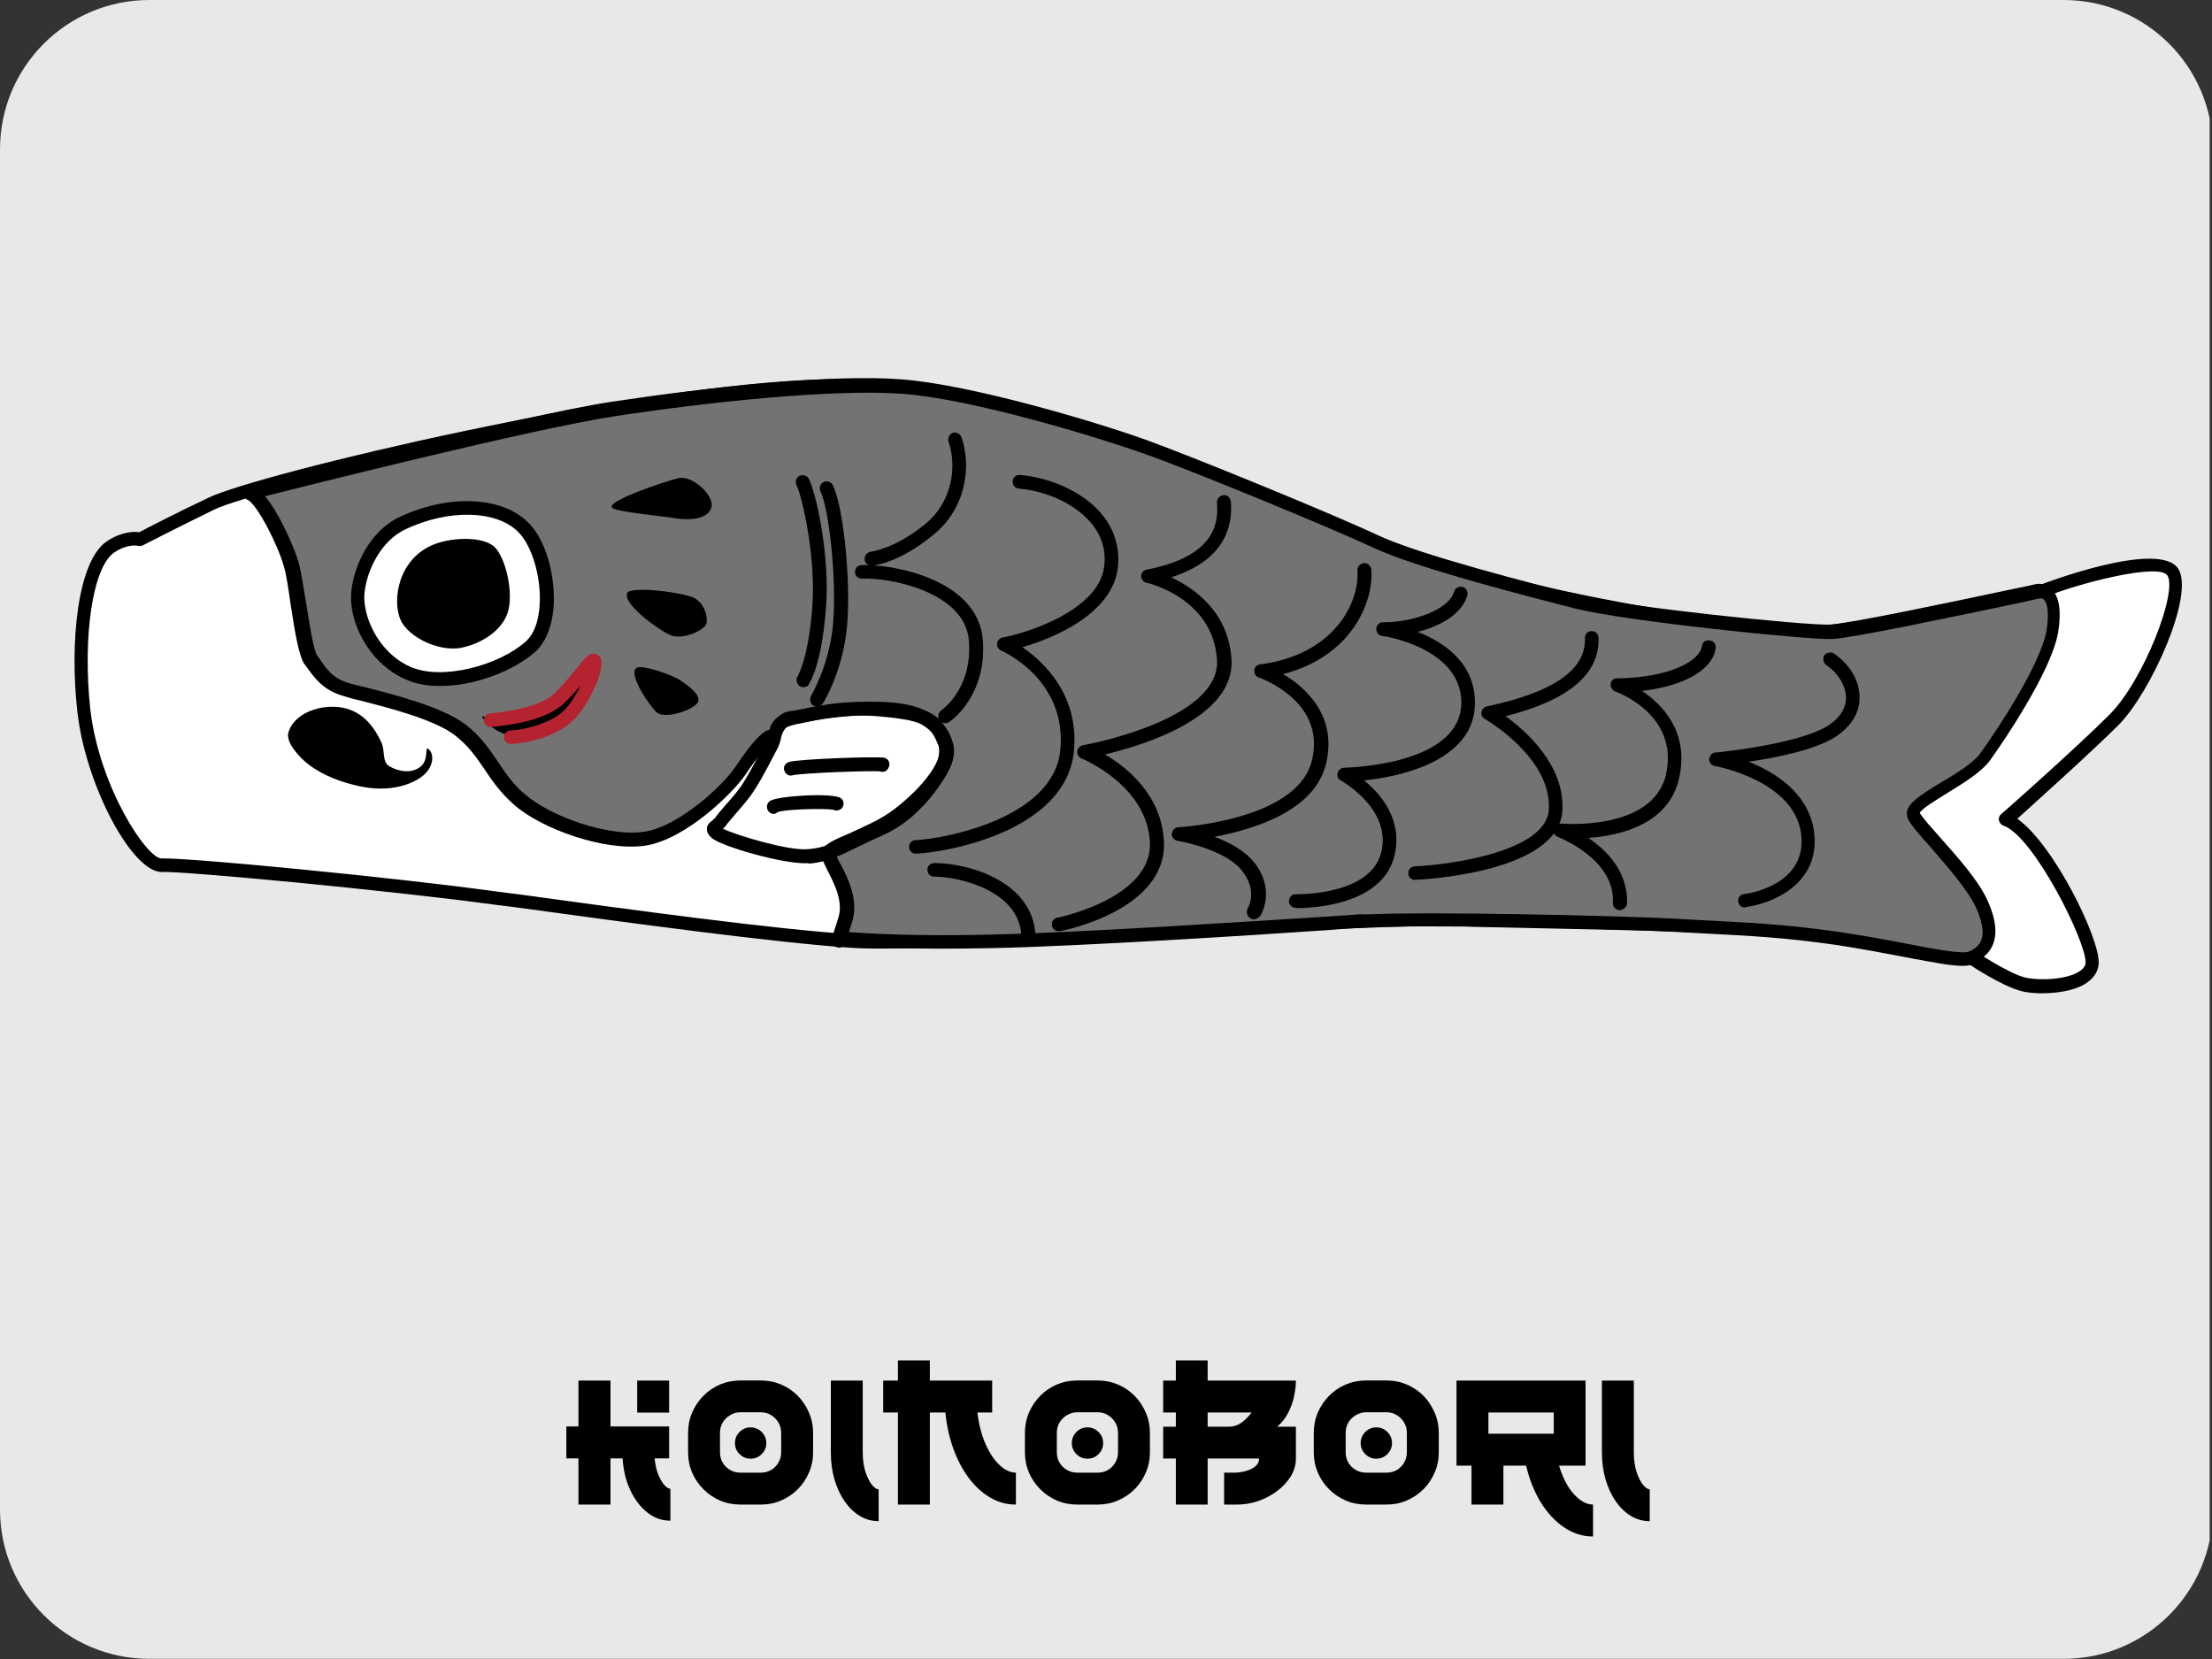 <svg xmlns="http://www.w3.org/2000/svg" xmlns:xlink="http://www.w3.org/1999/xlink" width="400" zoomAndPan="magnify" viewBox="0 0 300 225" height="300" preserveAspectRatio="xMidYMid meet" version="1.0"><rect x="0" y="0" width="300" height="225" fill="#333333" stroke="none"/><defs><g/><clipPath id="8d981d69c0"><path d="M 0 0 L 300 0 L 300 224.98 L 0 224.98 Z M 0 0 " clip-rule="nonzero"/></clipPath><clipPath id="aa84cef50c"><path d="M 20.25 0 L 279.867 0 C 291.051 0 300.117 9.066 300.117 20.25 L 300.117 204.73 C 300.117 215.914 291.051 224.98 279.867 224.98 L 20.25 224.98 C 9.066 224.98 0 215.914 0 204.73 L 0 20.25 C 0 9.066 9.066 0 20.25 0 Z M 20.25 0 " clip-rule="nonzero"/></clipPath><clipPath id="a44025e346"><path d="M 11 52 L 296 52 L 296 134 L 11 134 Z M 11 52 " clip-rule="nonzero"/></clipPath><clipPath id="8d5343f920"><path d="M 8.039 55.227 L 295.766 42.691 L 299.746 134.105 L 12.02 146.637 Z M 8.039 55.227 " clip-rule="nonzero"/></clipPath><clipPath id="7ecc6decba"><path d="M 8.039 55.227 L 295.766 42.691 L 299.746 134.105 L 12.02 146.637 Z M 8.039 55.227 " clip-rule="nonzero"/></clipPath><clipPath id="7db24b4687"><path d="M 10 51 L 296 51 L 296 135 L 10 135 Z M 10 51 " clip-rule="nonzero"/></clipPath><clipPath id="7caa36702f"><path d="M 8.039 55.227 L 295.766 42.691 L 299.746 134.105 L 12.02 146.637 Z M 8.039 55.227 " clip-rule="nonzero"/></clipPath><clipPath id="c3892644ce"><path d="M 8.039 55.227 L 295.766 42.691 L 299.746 134.105 L 12.02 146.637 Z M 8.039 55.227 " clip-rule="nonzero"/></clipPath><clipPath id="d6c7a431db"><path d="M 34 52 L 279 52 L 279 131 L 34 131 Z M 34 52 " clip-rule="nonzero"/></clipPath><clipPath id="482a20525d"><path d="M 8.039 55.227 L 295.766 42.691 L 299.746 134.105 L 12.02 146.637 Z M 8.039 55.227 " clip-rule="nonzero"/></clipPath><clipPath id="4b54e2ff43"><path d="M 8.039 55.227 L 295.766 42.691 L 299.746 134.105 L 12.02 146.637 Z M 8.039 55.227 " clip-rule="nonzero"/></clipPath><clipPath id="7b52578958"><path d="M 33 51 L 280 51 L 280 131 L 33 131 Z M 33 51 " clip-rule="nonzero"/></clipPath><clipPath id="16072485c2"><path d="M 8.039 55.227 L 295.766 42.691 L 299.746 134.105 L 12.02 146.637 Z M 8.039 55.227 " clip-rule="nonzero"/></clipPath><clipPath id="563f32eac9"><path d="M 8.039 55.227 L 295.766 42.691 L 299.746 134.105 L 12.02 146.637 Z M 8.039 55.227 " clip-rule="nonzero"/></clipPath><clipPath id="43fd37a5a7"><path d="M 39 95 L 59 95 L 59 107 L 39 107 Z M 39 95 " clip-rule="nonzero"/></clipPath><clipPath id="f10cbe0d14"><path d="M 8.039 55.227 L 295.766 42.691 L 299.746 134.105 L 12.02 146.637 Z M 8.039 55.227 " clip-rule="nonzero"/></clipPath><clipPath id="f7fa63720e"><path d="M 8.039 55.227 L 295.766 42.691 L 299.746 134.105 L 12.02 146.637 Z M 8.039 55.227 " clip-rule="nonzero"/></clipPath><clipPath id="29dac6df57"><path d="M 48 68 L 75 68 L 75 93 L 48 93 Z M 48 68 " clip-rule="nonzero"/></clipPath><clipPath id="8a6a7c3eb7"><path d="M 8.039 55.227 L 295.766 42.691 L 299.746 134.105 L 12.02 146.637 Z M 8.039 55.227 " clip-rule="nonzero"/></clipPath><clipPath id="6493cabb57"><path d="M 8.039 55.227 L 295.766 42.691 L 299.746 134.105 L 12.02 146.637 Z M 8.039 55.227 " clip-rule="nonzero"/></clipPath><clipPath id="81db0be2b1"><path d="M 47 67 L 76 67 L 76 94 L 47 94 Z M 47 67 " clip-rule="nonzero"/></clipPath><clipPath id="4fbac2d453"><path d="M 8.039 55.227 L 295.766 42.691 L 299.746 134.105 L 12.02 146.637 Z M 8.039 55.227 " clip-rule="nonzero"/></clipPath><clipPath id="3df4428edb"><path d="M 8.039 55.227 L 295.766 42.691 L 299.746 134.105 L 12.02 146.637 Z M 8.039 55.227 " clip-rule="nonzero"/></clipPath><clipPath id="2dad9ac938"><path d="M 53 73 L 70 73 L 70 88 L 53 88 Z M 53 73 " clip-rule="nonzero"/></clipPath><clipPath id="84cff28437"><path d="M 8.039 55.227 L 295.766 42.691 L 299.746 134.105 L 12.02 146.637 Z M 8.039 55.227 " clip-rule="nonzero"/></clipPath><clipPath id="6c7fb1f17e"><path d="M 8.039 55.227 L 295.766 42.691 L 299.746 134.105 L 12.02 146.637 Z M 8.039 55.227 " clip-rule="nonzero"/></clipPath><clipPath id="61121dcef9"><path d="M 65 90 L 81 90 L 81 100 L 65 100 Z M 65 90 " clip-rule="nonzero"/></clipPath><clipPath id="54ff7b72c3"><path d="M 8.039 55.227 L 295.766 42.691 L 299.746 134.105 L 12.02 146.637 Z M 8.039 55.227 " clip-rule="nonzero"/></clipPath><clipPath id="fe7cd969f6"><path d="M 8.039 55.227 L 295.766 42.691 L 299.746 134.105 L 12.02 146.637 Z M 8.039 55.227 " clip-rule="nonzero"/></clipPath><clipPath id="48bf77ed93"><path d="M 65 88 L 82 88 L 82 101 L 65 101 Z M 65 88 " clip-rule="nonzero"/></clipPath><clipPath id="a6cb1ffd48"><path d="M 8.039 55.227 L 295.766 42.691 L 299.746 134.105 L 12.02 146.637 Z M 8.039 55.227 " clip-rule="nonzero"/></clipPath><clipPath id="a403be073d"><path d="M 8.039 55.227 L 295.766 42.691 L 299.746 134.105 L 12.02 146.637 Z M 8.039 55.227 " clip-rule="nonzero"/></clipPath><clipPath id="44cae2e826"><path d="M 86 90 L 95 90 L 95 97 L 86 97 Z M 86 90 " clip-rule="nonzero"/></clipPath><clipPath id="d7b3c637e1"><path d="M 8.039 55.227 L 295.766 42.691 L 299.746 134.105 L 12.02 146.637 Z M 8.039 55.227 " clip-rule="nonzero"/></clipPath><clipPath id="d2a93c7efc"><path d="M 8.039 55.227 L 295.766 42.691 L 299.746 134.105 L 12.02 146.637 Z M 8.039 55.227 " clip-rule="nonzero"/></clipPath><clipPath id="b963ce14f9"><path d="M 85 79 L 96 79 L 96 87 L 85 87 Z M 85 79 " clip-rule="nonzero"/></clipPath><clipPath id="0d0f3d9613"><path d="M 8.039 55.227 L 295.766 42.691 L 299.746 134.105 L 12.02 146.637 Z M 8.039 55.227 " clip-rule="nonzero"/></clipPath><clipPath id="8e8d84b29e"><path d="M 8.039 55.227 L 295.766 42.691 L 299.746 134.105 L 12.02 146.637 Z M 8.039 55.227 " clip-rule="nonzero"/></clipPath><clipPath id="5565e65cfc"><path d="M 82 64 L 97 64 L 97 71 L 82 71 Z M 82 64 " clip-rule="nonzero"/></clipPath><clipPath id="b7fd20f332"><path d="M 8.039 55.227 L 295.766 42.691 L 299.746 134.105 L 12.02 146.637 Z M 8.039 55.227 " clip-rule="nonzero"/></clipPath><clipPath id="681d63718f"><path d="M 8.039 55.227 L 295.766 42.691 L 299.746 134.105 L 12.02 146.637 Z M 8.039 55.227 " clip-rule="nonzero"/></clipPath><clipPath id="9217e0052c"><path d="M 95 95 L 130 95 L 130 118 L 95 118 Z M 95 95 " clip-rule="nonzero"/></clipPath><clipPath id="da00b2f226"><path d="M 8.039 55.227 L 295.766 42.691 L 299.746 134.105 L 12.02 146.637 Z M 8.039 55.227 " clip-rule="nonzero"/></clipPath><clipPath id="7b75b6a1e4"><path d="M 8.039 55.227 L 295.766 42.691 L 299.746 134.105 L 12.02 146.637 Z M 8.039 55.227 " clip-rule="nonzero"/></clipPath><clipPath id="04782a1ec6"><path d="M 106 102 L 121 102 L 121 106 L 106 106 Z M 106 102 " clip-rule="nonzero"/></clipPath><clipPath id="c26b360a6f"><path d="M 8.039 55.227 L 295.766 42.691 L 299.746 134.105 L 12.02 146.637 Z M 8.039 55.227 " clip-rule="nonzero"/></clipPath><clipPath id="08e15ff32d"><path d="M 8.039 55.227 L 295.766 42.691 L 299.746 134.105 L 12.02 146.637 Z M 8.039 55.227 " clip-rule="nonzero"/></clipPath><clipPath id="7d1b54fff6"><path d="M 104 107 L 115 107 L 115 111 L 104 111 Z M 104 107 " clip-rule="nonzero"/></clipPath><clipPath id="3892f3e57b"><path d="M 8.039 55.227 L 295.766 42.691 L 299.746 134.105 L 12.02 146.637 Z M 8.039 55.227 " clip-rule="nonzero"/></clipPath><clipPath id="229166ddd8"><path d="M 8.039 55.227 L 295.766 42.691 L 299.746 134.105 L 12.02 146.637 Z M 8.039 55.227 " clip-rule="nonzero"/></clipPath><clipPath id="841a25ac9b"><path d="M 107 64 L 113 64 L 113 94 L 107 94 Z M 107 64 " clip-rule="nonzero"/></clipPath><clipPath id="92b2fdefe5"><path d="M 8.039 55.227 L 295.766 42.691 L 299.746 134.105 L 12.02 146.637 Z M 8.039 55.227 " clip-rule="nonzero"/></clipPath><clipPath id="6d4edca9da"><path d="M 8.039 55.227 L 295.766 42.691 L 299.746 134.105 L 12.02 146.637 Z M 8.039 55.227 " clip-rule="nonzero"/></clipPath><clipPath id="65986c686c"><path d="M 109 65 L 116 65 L 116 96 L 109 96 Z M 109 65 " clip-rule="nonzero"/></clipPath><clipPath id="474385423c"><path d="M 8.039 55.227 L 295.766 42.691 L 299.746 134.105 L 12.02 146.637 Z M 8.039 55.227 " clip-rule="nonzero"/></clipPath><clipPath id="c78324dcb1"><path d="M 8.039 55.227 L 295.766 42.691 L 299.746 134.105 L 12.02 146.637 Z M 8.039 55.227 " clip-rule="nonzero"/></clipPath><clipPath id="44e851047a"><path d="M 117 58 L 132 58 L 132 77 L 117 77 Z M 117 58 " clip-rule="nonzero"/></clipPath><clipPath id="6bf2e544ca"><path d="M 8.039 55.227 L 295.766 42.691 L 299.746 134.105 L 12.02 146.637 Z M 8.039 55.227 " clip-rule="nonzero"/></clipPath><clipPath id="0f18d8a8d5"><path d="M 8.039 55.227 L 295.766 42.691 L 299.746 134.105 L 12.02 146.637 Z M 8.039 55.227 " clip-rule="nonzero"/></clipPath><clipPath id="81688bd038"><path d="M 115 76 L 134 76 L 134 99 L 115 99 Z M 115 76 " clip-rule="nonzero"/></clipPath><clipPath id="4544850bd1"><path d="M 8.039 55.227 L 295.766 42.691 L 299.746 134.105 L 12.02 146.637 Z M 8.039 55.227 " clip-rule="nonzero"/></clipPath><clipPath id="8f4eda1268"><path d="M 8.039 55.227 L 295.766 42.691 L 299.746 134.105 L 12.02 146.637 Z M 8.039 55.227 " clip-rule="nonzero"/></clipPath><clipPath id="96513d4792"><path d="M 123 64 L 152 64 L 152 116 L 123 116 Z M 123 64 " clip-rule="nonzero"/></clipPath><clipPath id="babacb7cf1"><path d="M 8.039 55.227 L 295.766 42.691 L 299.746 134.105 L 12.02 146.637 Z M 8.039 55.227 " clip-rule="nonzero"/></clipPath><clipPath id="9dba1511ba"><path d="M 8.039 55.227 L 295.766 42.691 L 299.746 134.105 L 12.02 146.637 Z M 8.039 55.227 " clip-rule="nonzero"/></clipPath><clipPath id="580b9fc3c1"><path d="M 125 117 L 141 117 L 141 128 L 125 128 Z M 125 117 " clip-rule="nonzero"/></clipPath><clipPath id="46a3ef3e1b"><path d="M 8.039 55.227 L 295.766 42.691 L 299.746 134.105 L 12.02 146.637 Z M 8.039 55.227 " clip-rule="nonzero"/></clipPath><clipPath id="40e64c465d"><path d="M 8.039 55.227 L 295.766 42.691 L 299.746 134.105 L 12.02 146.637 Z M 8.039 55.227 " clip-rule="nonzero"/></clipPath><clipPath id="d8eef71c36"><path d="M 142 67 L 168 67 L 168 127 L 142 127 Z M 142 67 " clip-rule="nonzero"/></clipPath><clipPath id="5ff1815fcf"><path d="M 8.039 55.227 L 295.766 42.691 L 299.746 134.105 L 12.02 146.637 Z M 8.039 55.227 " clip-rule="nonzero"/></clipPath><clipPath id="f4363ac830"><path d="M 8.039 55.227 L 295.766 42.691 L 299.746 134.105 L 12.02 146.637 Z M 8.039 55.227 " clip-rule="nonzero"/></clipPath><clipPath id="af12b71a08"><path d="M 158 76 L 187 76 L 187 125 L 158 125 Z M 158 76 " clip-rule="nonzero"/></clipPath><clipPath id="b915c4c1dd"><path d="M 8.039 55.227 L 295.766 42.691 L 299.746 134.105 L 12.02 146.637 Z M 8.039 55.227 " clip-rule="nonzero"/></clipPath><clipPath id="30062c3606"><path d="M 8.039 55.227 L 295.766 42.691 L 299.746 134.105 L 12.02 146.637 Z M 8.039 55.227 " clip-rule="nonzero"/></clipPath><clipPath id="cc71098c49"><path d="M 174 79 L 201 79 L 201 124 L 174 124 Z M 174 79 " clip-rule="nonzero"/></clipPath><clipPath id="05bffb3f7a"><path d="M 8.039 55.227 L 295.766 42.691 L 299.746 134.105 L 12.02 146.637 Z M 8.039 55.227 " clip-rule="nonzero"/></clipPath><clipPath id="9ae55a7b7b"><path d="M 8.039 55.227 L 295.766 42.691 L 299.746 134.105 L 12.02 146.637 Z M 8.039 55.227 " clip-rule="nonzero"/></clipPath><clipPath id="d83a01a8b3"><path d="M 191 85 L 217 85 L 217 120 L 191 120 Z M 191 85 " clip-rule="nonzero"/></clipPath><clipPath id="844e34ef96"><path d="M 8.039 55.227 L 295.766 42.691 L 299.746 134.105 L 12.02 146.637 Z M 8.039 55.227 " clip-rule="nonzero"/></clipPath><clipPath id="8a3e6bd767"><path d="M 8.039 55.227 L 295.766 42.691 L 299.746 134.105 L 12.02 146.637 Z M 8.039 55.227 " clip-rule="nonzero"/></clipPath><clipPath id="1b356633ae"><path d="M 210 86 L 233 86 L 233 124 L 210 124 Z M 210 86 " clip-rule="nonzero"/></clipPath><clipPath id="2610b1956e"><path d="M 8.039 55.227 L 295.766 42.691 L 299.746 134.105 L 12.02 146.637 Z M 8.039 55.227 " clip-rule="nonzero"/></clipPath><clipPath id="9feeacddd2"><path d="M 8.039 55.227 L 295.766 42.691 L 299.746 134.105 L 12.02 146.637 Z M 8.039 55.227 " clip-rule="nonzero"/></clipPath><clipPath id="f6044b0109"><path d="M 231 88 L 253 88 L 253 124 L 231 124 Z M 231 88 " clip-rule="nonzero"/></clipPath><clipPath id="89f0a2ac81"><path d="M 8.039 55.227 L 295.766 42.691 L 299.746 134.105 L 12.02 146.637 Z M 8.039 55.227 " clip-rule="nonzero"/></clipPath><clipPath id="40a09fe944"><path d="M 8.039 55.227 L 295.766 42.691 L 299.746 134.105 L 12.02 146.637 Z M 8.039 55.227 " clip-rule="nonzero"/></clipPath></defs><g clip-path="url(#8d981d69c0)"><g clip-path="url(#aa84cef50c)"><path fill="#e8e8e8" d="M 0 0 L 299.684 0 L 299.684 224.98 L 0 224.98 Z M 0 0 " fill-opacity="1" fill-rule="nonzero"/></g></g><g clip-path="url(#a44025e346)"><g clip-path="url(#8d5343f920)"><g clip-path="url(#7ecc6decba)"><path fill="#ffffff" d="M 15.035 74.184 C 11.719 76.43 10.309 86.207 11.473 96.398 C 12.641 106.59 18.957 117.473 22.035 117.34 C 25.117 117.207 52.801 119.809 67.527 121.793 C 82.254 123.777 104.844 126.93 115.773 127.633 C 126.703 128.34 186.137 124.309 197.379 124.672 C 208.621 125.035 239.285 125.211 246.832 126.652 C 254.379 128.098 267.391 129.895 267.391 129.895 C 267.391 129.895 271.582 132.664 274.043 133.41 C 276.438 134.16 283.582 133.848 283.77 130.625 C 283.957 127.398 276.492 112.758 272.023 111.18 C 272.023 111.18 282.203 102.199 286.73 97.605 C 291.32 93.008 296.551 80.438 294.719 77.562 C 292.887 74.688 279.488 79.078 277.105 80.102 C 274.719 81.125 249.789 86.02 244.336 85.926 C 238.883 85.836 205.344 81.453 186.613 73.473 C 167.883 65.492 138.336 51.812 112.164 52.359 C 85.996 52.91 34.742 65.383 28.695 68.273 C 22.648 71.16 19.059 73.09 19.059 73.09 C 19.059 73.09 17.332 72.641 15.035 74.184 Z M 15.035 74.184 " fill-opacity="1" fill-rule="nonzero"/></g></g></g><g clip-path="url(#7db24b4687)"><g clip-path="url(#7caa36702f)"><g clip-path="url(#c3892644ce)"><path fill="#000000" d="M 277.711 134.695 C 276.137 134.766 274.688 134.629 273.688 134.281 C 271.426 133.59 267.848 131.316 267.035 130.762 C 265.316 130.508 253.629 128.918 246.609 127.582 C 241.117 126.574 222.914 126.184 209.641 125.91 C 204.648 125.797 200.312 125.727 197.285 125.594 C 192.094 125.426 176.5 126.172 159.992 127.02 C 141.129 127.973 121.543 128.957 115.68 128.559 C 105.344 127.891 84.938 125.105 70.012 123.062 L 67.305 122.723 C 52.25 120.684 24.895 118.137 22.012 118.262 C 17.949 118.438 11.582 106.438 10.492 96.508 C 9.426 87.098 10.523 76.09 14.477 73.422 C 16.453 72.09 18.16 72.078 18.887 72.18 C 19.852 71.676 23.25 69.887 28.27 67.504 C 34.762 64.332 86.02 51.988 112.059 51.445 C 136.457 50.906 164.16 62.898 182.492 70.766 C 184.027 71.418 185.5 72.078 186.906 72.672 C 205.703 80.719 239.375 85.027 244.301 85.074 C 249.75 85.102 274.484 80.215 276.676 79.332 C 276.805 79.262 292.82 73.113 295.422 77.137 C 297.68 80.715 291.691 93.91 287.352 98.301 C 283.641 102.008 276.246 108.633 273.594 111.043 C 278.539 114.504 284.879 127.426 284.629 130.719 C 284.594 131.441 284.242 132.441 283.031 133.281 C 281.758 134.191 279.676 134.609 277.711 134.695 Z M 180.617 124.219 C 188.348 123.883 194.445 123.684 197.406 123.816 C 200.43 123.945 204.703 124.023 209.762 124.133 C 223.891 124.434 241.43 124.723 247.059 125.789 C 254.469 127.172 267.48 128.969 267.547 128.969 C 267.68 128.961 267.812 129.023 267.945 129.082 C 268.012 129.078 272.07 131.789 274.332 132.48 C 275.93 133 280.195 133.012 282.109 131.68 C 282.809 131.191 282.855 130.73 282.848 130.531 C 282.992 127.836 275.863 113.441 271.73 111.98 C 271.398 111.863 271.191 111.609 271.109 111.285 C 271.031 110.957 271.148 110.625 271.402 110.418 C 271.527 110.348 281.578 101.441 286.109 96.91 C 290.762 92.242 295.359 80.227 293.953 78.055 C 292.824 76.266 281.66 79.18 277.469 80.938 C 274.699 82.109 249.762 86.871 244.312 86.848 C 239.32 86.801 205.254 82.441 186.188 74.281 C 184.785 73.684 183.312 73.027 181.773 72.371 C 163.574 64.562 136.141 52.695 112.07 53.219 C 85.113 53.801 34.523 66.441 29.059 69.109 C 23.145 71.992 19.488 73.926 19.422 73.93 C 19.23 74.066 18.969 74.078 18.703 74.023 C 18.641 74.027 17.312 73.691 15.461 74.953 C 12.594 76.918 11.164 86.301 12.258 96.297 C 13.504 106.812 19.965 116.512 21.93 116.426 C 25.207 116.281 53.094 118.941 67.555 120.938 L 70.262 121.281 C 85.125 123.324 105.531 126.109 115.797 126.715 C 121.59 127.055 141.047 126.141 159.914 125.188 C 167.25 124.801 174.457 124.488 180.617 124.219 Z M 15.035 74.184 Z M 15.035 74.184 " fill-opacity="1" fill-rule="nonzero"/></g></g></g><g clip-path="url(#d6c7a431db)"><g clip-path="url(#482a20525d)"><g clip-path="url(#4b54e2ff43)"><path fill="#737373" d="M 34.152 66.984 C 35.828 67.766 38.785 73.809 39.566 76.66 C 40.348 79.516 41.105 87.953 42.16 89.547 C 43.281 91.141 44.203 92.742 46.801 93.547 C 49.391 94.289 58.531 96.121 62.336 99.043 C 66.141 101.961 66.676 105.219 70.426 108.469 C 74.113 111.723 82.445 114.578 87.531 113.766 C 92.617 113.02 98.73 107.105 100.391 104.605 C 102.055 102.102 104.234 99.383 104.656 100.02 C 105.078 100.66 105.207 97.566 107.363 97.344 C 109.52 97.117 113.527 95.695 119.855 96.273 C 126.184 96.852 126.879 97.738 128.191 100.77 C 129.504 103.797 124.469 108.742 121.281 110.918 C 118.16 113.086 113.105 114.621 112.488 115.566 C 111.871 116.445 115.938 120.867 114.602 124.863 C 113.266 128.859 114.051 127.25 114.051 127.25 C 114.051 127.25 120.711 128.012 134.68 127.664 C 148.648 127.32 177.121 125.355 184.586 124.898 C 192.051 124.445 217.477 124.91 226.691 125.43 C 235.902 125.883 240.699 126 249.418 127.262 C 258.141 128.523 265.586 130.695 267.387 129.828 C 269.188 128.961 270.824 127.316 268.988 122.863 C 267.09 118.418 260.188 112.219 259.586 110.473 C 258.984 108.727 267.062 105.75 269.293 102.695 C 271.523 99.645 277.621 90.453 278.398 85.691 C 279.176 80.93 277.625 80.012 276.453 80.195 C 275.277 80.379 251.805 85.535 248.461 85.684 C 245.121 85.828 220.258 83.234 213.883 81.609 C 207.512 79.98 192.375 76.109 186.609 73.406 C 180.848 70.703 161.129 62.637 155.258 60.527 C 149.391 58.418 132.227 53.191 122.543 52.434 C 112.859 51.672 95.547 53.609 83.348 55.453 C 71.152 57.297 34.922 66.559 34.922 66.559 Z M 34.152 66.984 " fill-opacity="1" fill-rule="nonzero"/></g></g></g><g clip-path="url(#7b52578958)"><g clip-path="url(#16072485c2)"><g clip-path="url(#563f32eac9)"><path fill="#000000" d="M 266.453 130.984 C 264.883 131.055 262.43 130.57 258.461 129.824 C 255.68 129.289 252.566 128.699 249.262 128.188 C 241.93 127.129 237.457 126.93 230.613 126.57 C 229.363 126.496 228.047 126.422 226.598 126.352 C 217.781 125.883 192.223 125.355 184.625 125.816 C 183.512 125.867 181.941 126 180.043 126.148 C 169.18 126.883 146.594 128.328 134.656 128.586 C 122.914 128.832 116.332 128.398 114.484 128.215 C 114.105 128.562 113.777 128.574 113.445 128.457 C 112.512 128.105 112.684 127.57 113.668 124.574 C 114.426 122.375 113.203 119.934 112.273 118.137 C 111.555 116.723 111.121 115.758 111.676 115.012 C 112.109 114.402 113.141 113.898 115.203 113.02 C 116.938 112.223 119.129 111.273 120.723 110.152 C 124.098 107.773 128.238 103.328 127.289 101.137 C 126.191 98.559 125.828 97.785 119.699 97.199 C 115.148 96.742 111.895 97.406 109.555 97.902 C 108.707 98.07 107.992 98.234 107.402 98.258 C 106.621 98.359 106.258 99.098 105.898 99.902 C 105.656 100.371 105.422 100.973 104.766 101 C 104.633 101.008 104.504 101.012 104.367 100.953 C 103.801 101.438 102.613 102.801 101.07 105.102 C 99.465 107.469 93.109 113.785 87.57 114.684 C 82.027 115.516 73.422 112.41 69.734 109.156 C 67.891 107.531 66.773 105.938 65.719 104.344 C 64.594 102.684 63.543 101.156 61.707 99.727 C 58.789 97.488 52.219 95.871 48.699 94.973 C 47.707 94.754 46.973 94.523 46.441 94.352 C 43.715 93.551 42.52 91.762 41.473 90.301 L 41.266 90.047 C 40.559 88.961 40.043 86.094 39.398 81.855 C 39.113 79.832 38.832 77.941 38.523 76.902 C 37.742 73.984 34.871 68.398 33.598 67.797 C 33.266 67.68 33.055 67.359 33.039 66.969 C 33.023 66.641 33.207 66.305 33.523 66.094 L 34.293 65.664 C 34.355 65.598 34.422 65.594 34.488 65.59 C 34.879 65.508 70.848 56.324 82.977 54.484 C 95.762 52.551 112.879 50.688 122.367 51.457 C 131.984 52.219 148.75 57.266 155.285 59.605 C 161.352 61.773 181.07 69.84 186.77 72.547 C 192.469 75.254 208 79.172 213.844 80.691 C 220.281 82.312 244.945 84.852 248.156 84.711 C 250.711 84.598 265.219 81.539 272.18 80.055 C 274.652 79.551 275.824 79.305 276.082 79.227 C 276.93 79.059 277.73 79.352 278.277 79.918 C 279.309 80.992 279.594 82.949 279.125 85.789 C 278.238 91.016 271.574 100.824 269.84 103.199 C 268.66 104.762 266.23 106.246 264.055 107.586 C 262.715 108.434 260.664 109.637 260.363 110.242 C 260.652 110.82 262.031 112.336 263.203 113.664 C 265.551 116.316 268.52 119.602 269.691 122.441 C 271.445 126.5 270.711 129.289 267.617 130.605 C 267.434 130.875 266.977 130.961 266.453 130.984 Z M 185.598 124.004 C 194.379 123.621 218.23 124.156 226.719 124.574 C 228.168 124.645 229.48 124.719 230.734 124.793 C 237.578 125.152 242.113 125.348 249.512 126.406 C 252.883 126.914 256.059 127.5 258.84 128.035 C 262.418 128.73 266.121 129.422 267.027 129.055 C 268.508 128.402 269.77 127.23 268.09 123.297 C 266.992 120.785 264.164 117.625 261.949 115.031 C 260.02 112.883 258.98 111.68 258.684 110.84 C 258.152 109.223 260.266 107.949 263.27 106.109 C 265.316 104.906 267.621 103.492 268.547 102.203 C 271.027 98.812 276.75 90.031 277.539 85.598 C 278.062 82.488 277.43 81.531 277.223 81.344 C 277.156 81.281 277.016 81.09 276.625 81.172 C 276.363 81.184 274.805 81.582 272.789 81.996 C 265.242 83.574 251.191 86.547 248.504 86.664 C 245.227 86.809 220.234 84.219 213.66 82.535 C 207.754 81.023 192.086 77.043 186.254 74.277 C 180.625 71.633 161.039 63.559 154.973 61.461 C 148.703 59.238 131.871 54.129 122.52 53.418 C 113.164 52.711 96.238 54.496 83.523 56.43 C 72.434 58.094 41.004 66.027 35.941 67.301 C 37.879 69.578 39.992 74.41 40.539 76.422 C 40.852 77.59 41.137 79.547 41.484 81.566 C 41.938 84.371 42.496 88.219 43.055 88.984 L 43.266 89.238 C 44.246 90.703 45.09 91.98 47.219 92.609 C 47.688 92.785 48.48 92.949 49.41 93.172 C 53.328 94.18 59.832 95.801 63.086 98.219 C 65.191 99.836 66.387 101.621 67.508 103.281 C 68.492 104.746 69.477 106.281 71.184 107.715 C 74.527 110.656 82.531 113.59 87.488 112.781 C 92.051 112.059 97.984 106.613 99.711 104.043 C 102.73 99.516 103.891 99.004 104.414 98.98 C 104.77 98.113 105.559 96.566 107.324 96.426 C 107.848 96.402 108.496 96.242 109.277 96.078 C 111.617 95.582 115.133 94.902 119.945 95.352 C 126.473 95.984 127.566 96.922 129.094 100.402 C 130.84 104.328 124.453 109.859 121.906 111.676 C 120.184 112.867 117.93 113.887 116.062 114.688 C 115.098 115.125 113.871 115.637 113.426 115.984 C 113.508 116.309 113.793 116.887 114.078 117.336 C 115.078 119.262 116.52 122.219 115.531 125.148 C 115.359 125.684 115.246 126.082 115.129 126.414 C 117.434 126.578 123.887 127.02 134.707 126.746 C 146.578 126.488 169.16 124.98 179.965 124.312 C 181.863 124.164 183.434 124.098 184.547 123.984 C 184.875 124.035 185.203 124.02 185.598 124.004 Z M 105.422 99.527 Z M 105.422 99.527 " fill-opacity="1" fill-rule="nonzero"/></g></g></g><g clip-path="url(#43fd37a5a7)"><g clip-path="url(#f10cbe0d14)"><g clip-path="url(#f7fa63720e)"><path fill="#000000" d="M 39.109 99.395 C 39.781 96.742 43.531 95.395 46.512 95.988 C 49.492 96.582 50.91 99.012 51.633 100.492 C 52.352 101.906 51.688 103.312 52.898 103.98 C 54.109 104.652 55.762 104.906 56.91 104.07 C 58.059 103.297 57.723 101.672 57.914 101.531 C 58.105 101.391 59.203 102.461 58.227 104.211 C 57.191 106.027 53.516 107.566 49.145 106.707 C 44.773 105.848 41.809 104.07 40.281 102.168 C 38.691 100.332 39.109 99.395 39.109 99.395 Z M 39.109 99.395 " fill-opacity="1" fill-rule="nonzero"/></g></g></g><g clip-path="url(#29dac6df57)"><g clip-path="url(#8a6a7c3eb7)"><g clip-path="url(#6493cabb57)"><path fill="#ffffff" d="M 54.484 71.023 C 60.977 67.852 67.957 68.336 71.188 71.672 C 74.422 75.078 75.684 84.477 71.953 87.723 C 68.285 90.969 60.121 93.426 55.234 91.273 C 50.348 89.059 48.203 83.574 48.52 80.277 C 48.836 76.98 50.945 72.688 54.484 71.023 Z M 54.484 71.023 " fill-opacity="1" fill-rule="nonzero"/></g></g></g><g clip-path="url(#81db0be2b1)"><g clip-path="url(#4fbac2d453)"><g clip-path="url(#3df4428edb)"><path fill="#000000" d="M 60.434 93.02 C 58.402 93.105 56.484 92.863 54.875 92.078 C 49.855 89.805 47.176 84.078 47.66 80.117 C 48.031 76.621 50.195 72.062 54.055 70.188 C 60.805 66.938 68.305 67.27 71.816 71.055 C 73.949 73.262 75.258 77.734 75.113 81.875 C 75.004 83.914 74.469 86.695 72.574 88.418 C 69.727 90.906 64.887 92.824 60.434 93.02 Z M 54.848 71.859 C 51.637 73.445 49.77 77.332 49.441 80.367 C 49.109 83.27 51.105 88.371 55.59 90.406 C 59.945 92.383 67.727 90.207 71.266 87.031 C 72.406 86.062 73.113 84.195 73.203 81.762 C 73.375 78.207 72.148 74.125 70.426 72.297 C 67.531 69.141 60.762 68.977 54.848 71.859 Z M 54.848 71.859 " fill-opacity="1" fill-rule="nonzero"/></g></g></g><g clip-path="url(#2dad9ac938)"><g clip-path="url(#84cff28437)"><g clip-path="url(#6c7fb1f17e)"><path fill="#000000" d="M 58.164 74.145 C 60.797 72.781 65.648 72.637 67.164 74.277 C 68.68 75.918 69.672 80.535 68.859 83.066 C 68.051 85.598 65.176 87.363 62.441 87.875 C 59.703 88.324 56.09 86.773 54.617 84.605 C 53.145 82.438 53.543 76.512 58.164 74.145 Z M 58.164 74.145 " fill-opacity="1" fill-rule="nonzero"/></g></g></g><g clip-path="url(#61121dcef9)"><g clip-path="url(#54ff7b72c3)"><g clip-path="url(#fe7cd969f6)"><path fill="#000000" d="M 65.406 97.199 C 65.637 97.977 67.402 99.281 68.664 99.617 C 69.859 99.961 74.094 99.184 75.371 98.406 C 76.652 97.629 79.016 94.637 79.547 93.238 C 80.074 91.836 80.789 90.098 79.895 90.66 C 78.934 91.227 76.012 95.031 75.312 95.523 C 74.613 96.078 70.93 97.418 69.434 97.68 C 67.863 97.883 65.328 96.941 65.406 97.199 Z M 65.406 97.199 " fill-opacity="1" fill-rule="nonzero"/></g></g></g><g clip-path="url(#48bf77ed93)"><g clip-path="url(#a6cb1ffd48)"><g clip-path="url(#a403be073d)"><path fill="#b52330" d="M 69.309 100.902 C 68.785 100.926 68.375 100.551 68.352 100.027 C 68.328 99.504 68.707 99.094 69.23 99.07 C 70.539 99.012 73.668 98.48 75.895 96.875 C 76.98 96.105 78.023 94.484 78.746 92.941 C 78.121 93.691 77.434 94.512 76.613 95.27 C 74.031 97.809 69.004 98.355 66.648 98.59 C 66.125 98.613 65.652 98.305 65.629 97.781 C 65.605 97.258 65.914 96.785 66.438 96.762 C 68.465 96.543 73.234 96.008 75.309 93.945 C 76.504 92.711 77.5 91.488 78.25 90.602 C 79.305 89.242 79.805 88.629 80.594 88.66 C 80.988 88.711 81.262 88.895 81.473 89.277 C 82.191 90.691 79.559 96.52 77.012 98.336 C 74.465 100.219 71.012 100.828 69.309 100.902 Z M 79.73 89.945 Z M 79.73 89.945 " fill-opacity="1" fill-rule="nonzero"/></g></g></g><g clip-path="url(#44cae2e826)"><g clip-path="url(#d7b3c637e1)"><g clip-path="url(#d2a93c7efc)"><path fill="#000000" d="M 86.324 90.578 C 87.09 90.086 91.355 91.605 92.305 92.285 C 93.254 92.969 95.484 94.445 94.48 95.473 C 93.473 96.504 90.105 97.504 89.082 96.629 C 88.125 95.816 85.109 91.352 86.324 90.578 Z M 86.324 90.578 " fill-opacity="1" fill-rule="nonzero"/></g></g></g><g clip-path="url(#b963ce14f9)"><g clip-path="url(#0d0f3d9613)"><g clip-path="url(#8e8d84b29e)"><path fill="#000000" d="M 85.09 80.391 C 85.641 79.445 93.164 80.367 94.383 81.234 C 95.605 82.098 95.926 83.465 95.84 84.453 C 95.75 85.441 92.465 86.898 90.855 86.113 C 89.25 85.395 84.301 81.805 85.09 80.391 Z M 85.09 80.391 " fill-opacity="1" fill-rule="nonzero"/></g></g></g><g clip-path="url(#5565e65cfc)"><g clip-path="url(#b7fd20f332)"><g clip-path="url(#681d63718f)"><path fill="#000000" d="M 83.012 68.859 C 83.496 69.43 89.562 69.953 91.414 70.266 C 93.266 70.582 95.953 70.527 96.473 68.863 C 96.992 67.266 93.914 64.383 91.965 64.859 C 90.016 65.34 82.188 67.977 83.012 68.859 Z M 83.012 68.859 " fill-opacity="1" fill-rule="nonzero"/></g></g></g><g clip-path="url(#9217e0052c)"><g clip-path="url(#da00b2f226)"><g clip-path="url(#7b75b6a1e4)"><path fill="#000000" d="M 109.535 117.074 C 106.129 117.223 97.613 114.703 96.52 113.637 C 96.176 113.324 95.832 112.945 95.871 112.352 C 95.91 111.758 96.359 111.477 96.613 111.27 C 96.738 111.133 96.867 111.062 96.992 110.926 C 97.234 110.52 97.801 109.902 98.426 109.156 C 99.238 108.266 100.238 107.105 100.852 106.094 C 101.957 104.34 103.59 101.117 103.59 101.117 C 103.59 101.117 103.586 101.051 103.652 101.051 C 104.02 100.441 104.129 99.977 104.238 99.449 C 104.457 98.453 104.734 97.262 106.871 96.641 C 109.008 95.957 120.605 93.879 125.438 96.359 C 129.875 98.727 129.359 101.965 129.211 103.023 C 129.211 103.086 129.215 103.152 129.152 103.223 C 129.062 104.211 125.602 110.664 119.871 113.211 C 118.262 113.938 117.039 114.516 116.012 115.02 C 113.504 116.246 112.152 116.895 109.734 117.133 C 109.73 117.066 109.602 117.07 109.535 117.074 Z M 98.039 112.387 C 99.719 113.234 106.902 115.418 109.582 115.168 C 111.613 115.016 112.836 114.438 115.215 113.281 C 116.242 112.777 117.465 112.199 119.074 111.473 C 123.906 109.359 126.949 103.906 127.238 102.977 C 127.234 102.91 127.23 102.844 127.293 102.711 C 127.449 101.785 127.75 99.672 124.523 97.973 C 120.762 95.973 110.191 97.48 107.344 98.395 C 106.242 98.703 106.188 98.969 105.965 99.898 C 105.859 100.492 105.691 101.156 105.199 101.965 C 105.02 102.301 103.508 105.324 102.402 107.012 C 101.73 108.156 100.664 109.32 99.789 110.344 C 99.289 110.957 98.727 111.57 98.539 111.84 C 98.418 112.043 98.23 112.25 98.039 112.387 Z M 127.305 102.973 C 127.305 103.039 127.305 103.039 127.305 102.973 C 127.305 103.039 127.305 103.039 127.305 102.973 Z M 127.305 102.973 " fill-opacity="1" fill-rule="nonzero"/></g></g></g><g clip-path="url(#04782a1ec6)"><g clip-path="url(#c26b360a6f)"><g clip-path="url(#08e15ff32d)"><path fill="#000000" d="M 119.695 104.684 C 119.633 104.688 119.5 104.691 119.434 104.629 C 118.504 104.473 108.676 104.836 107.508 105.148 C 106.988 105.301 106.516 104.996 106.359 104.477 C 106.207 103.957 106.516 103.484 107.031 103.332 C 108.328 102.945 118.945 102.551 119.941 102.77 C 120.406 102.879 120.758 103.391 120.582 103.922 C 120.41 104.457 120.09 104.668 119.695 104.684 Z M 119.695 104.684 " fill-opacity="1" fill-rule="nonzero"/></g></g></g><g clip-path="url(#7d1b54fff6)"><g clip-path="url(#3892f3e57b)"><g clip-path="url(#229166ddd8)"><path fill="#000000" d="M 104.977 110.379 C 104.648 110.395 104.383 110.273 104.172 109.953 C 103.887 109.508 103.992 108.914 104.441 108.629 C 105.395 107.934 113.121 107.465 114.074 108.277 C 114.484 108.586 114.508 109.176 114.199 109.582 C 113.887 109.926 113.43 110.012 113.027 109.832 C 112.035 109.613 106.262 109.734 105.426 110.164 C 105.301 110.301 105.109 110.375 104.977 110.379 Z M 112.895 109.773 Z M 112.895 109.773 " fill-opacity="1" fill-rule="nonzero"/></g></g></g><g clip-path="url(#841a25ac9b)"><g clip-path="url(#92b2fdefe5)"><g clip-path="url(#6d4edca9da)"><path fill="#000000" d="M 109.02 93.199 C 108.824 93.207 108.625 93.152 108.422 93.027 C 108.016 92.719 107.922 92.133 108.168 91.727 C 108.168 91.727 109.582 89.5 110.141 82.711 C 110.75 75.598 108.738 67.148 108.023 65.801 C 107.809 65.352 107.98 64.754 108.43 64.535 C 108.879 64.32 109.477 64.492 109.695 64.941 C 110.695 66.867 112.656 75.645 111.984 82.895 C 111.387 90.207 109.848 92.574 109.66 92.844 C 109.605 93.043 109.348 93.188 109.02 93.199 Z M 109.02 93.199 " fill-opacity="1" fill-rule="nonzero"/></g></g></g><g clip-path="url(#65986c686c)"><g clip-path="url(#474385423c)"><g clip-path="url(#c78324dcb1)"><path fill="#000000" d="M 110.84 95.812 C 110.645 95.82 110.512 95.762 110.312 95.703 C 109.906 95.461 109.75 94.875 109.992 94.406 C 109.988 94.34 112.5 90.227 112.98 84.625 C 113.508 78.691 112.43 68.957 111.277 66.645 C 111.062 66.195 111.23 65.598 111.684 65.379 C 112.133 65.164 112.73 65.336 112.945 65.785 C 114.387 68.676 115.418 78.805 114.891 84.805 C 114.367 90.867 111.734 95.25 111.609 95.387 C 111.426 95.656 111.168 95.797 110.84 95.812 Z M 110.84 95.812 " fill-opacity="1" fill-rule="nonzero"/></g></g></g><g clip-path="url(#44e851047a)"><g clip-path="url(#6bf2e544ca)"><g clip-path="url(#0f18d8a8d5)"><path fill="#000000" d="M 118.215 76.715 C 117.691 76.738 117.281 76.363 117.258 75.836 C 117.234 75.312 117.613 74.902 118.133 74.816 C 118.133 74.816 121.27 74.48 125.391 71.152 C 129.262 68.027 129.77 63.148 128.645 59.914 C 128.492 59.461 128.734 58.926 129.184 58.711 C 129.637 58.559 130.172 58.797 130.387 59.246 C 131.734 63.062 131.137 68.867 126.57 72.543 C 121.879 76.426 118.414 76.707 118.215 76.715 Z M 118.215 76.715 " fill-opacity="1" fill-rule="nonzero"/></g></g></g><g clip-path="url(#81688bd038)"><g clip-path="url(#4544850bd1)"><g clip-path="url(#8f4eda1268)"><path fill="#000000" d="M 128.207 98.074 C 127.879 98.09 127.609 97.969 127.398 97.652 C 127.117 97.203 127.227 96.676 127.672 96.328 C 127.859 96.188 131.938 93.316 131.395 86.844 C 130.918 80.43 120.977 78.301 116.914 78.48 C 116.391 78.5 115.98 78.125 115.957 77.602 C 115.934 77.078 116.309 76.668 116.836 76.645 C 120.961 76.465 132.605 78.516 133.293 86.758 C 133.887 94.348 128.98 97.781 128.723 97.922 C 128.535 98.062 128.336 98.07 128.207 98.074 Z M 128.207 98.074 " fill-opacity="1" fill-rule="nonzero"/></g></g></g><g clip-path="url(#96513d4792)"><g clip-path="url(#babacb7cf1)"><g clip-path="url(#9dba1511ba)"><path fill="#000000" d="M 124.25 115.777 C 123.727 115.801 123.316 115.422 123.293 114.898 C 123.27 114.375 123.645 113.965 124.172 113.941 C 127.84 113.781 142.82 111.094 143.797 101.797 C 144.762 92.301 136.188 88.406 135.785 88.227 C 135.383 88.047 135.172 87.664 135.219 87.266 C 135.266 86.871 135.582 86.527 136.035 86.441 C 137.992 86.16 148.895 83.191 149.738 76.918 C 150.039 74.805 149.492 72.793 148.105 71.082 C 146.02 68.48 142.133 66.613 138.176 66.262 C 137.652 66.219 137.305 65.773 137.344 65.246 C 137.387 64.719 137.832 64.371 138.359 64.414 C 142.777 64.812 147.199 66.918 149.562 69.902 C 151.23 71.996 151.93 74.523 151.586 77.164 C 150.734 83.242 143 86.535 138.656 87.773 C 141.562 89.746 146.426 94.328 145.641 101.977 C 144.469 112.73 128.508 115.59 124.25 115.777 Z M 124.25 115.777 " fill-opacity="1" fill-rule="nonzero"/></g></g></g><g clip-path="url(#580b9fc3c1)"><g clip-path="url(#46a3ef3e1b)"><g clip-path="url(#40e64c465d)"><path fill="#000000" d="M 139.48 127.785 C 138.953 127.805 138.543 127.43 138.52 126.906 C 138.262 120.945 130.426 118.922 126.684 118.887 C 126.16 118.91 125.746 118.469 125.789 117.941 C 125.766 117.418 126.211 117.07 126.668 117.051 C 126.668 117.051 126.734 117.047 126.734 117.047 C 131.855 117.086 140.117 119.812 140.422 126.824 C 140.379 127.352 139.938 127.766 139.48 127.785 Z M 139.48 127.785 " fill-opacity="1" fill-rule="nonzero"/></g></g></g><g clip-path="url(#d8eef71c36)"><g clip-path="url(#5ff1815fcf)"><g clip-path="url(#f4363ac830)"><path fill="#000000" d="M 143.613 126.289 C 143.156 126.309 142.75 126 142.664 125.543 C 142.574 125.023 142.883 124.551 143.402 124.461 C 143.535 124.457 156.285 121.801 155.957 114.266 C 155.621 106.531 146.797 102.91 146.664 102.852 C 146.262 102.672 146.051 102.289 146.098 101.891 C 146.145 101.496 146.461 101.152 146.852 101.07 C 147.047 101.062 165.543 97.695 165.055 89.512 C 164.562 81.195 155.805 79.082 155.473 79.031 C 155.074 78.918 154.73 78.539 154.781 78.141 C 154.758 77.684 155.074 77.344 155.527 77.258 C 164.512 75.488 165.312 71.25 165.047 68.176 C 165.023 67.652 165.398 67.242 165.922 67.152 C 166.441 67.066 166.855 67.508 166.945 68.027 C 167.293 73.004 164.555 76.469 158.855 78.293 C 162.008 79.797 166.613 83.012 167.023 89.426 C 167.492 97.219 155.316 101.031 149.859 102.32 C 152.891 104.09 157.586 107.891 157.859 114.18 C 158.258 123.355 144.398 126.191 143.812 126.281 C 143.68 126.289 143.68 126.289 143.613 126.289 Z M 143.613 126.289 " fill-opacity="1" fill-rule="nonzero"/></g></g></g><g clip-path="url(#af12b71a08)"><g clip-path="url(#b915c4c1dd)"><g clip-path="url(#30062c3606)"><path fill="#000000" d="M 170.066 124.68 C 169.871 124.688 169.672 124.629 169.535 124.504 C 169.129 124.262 168.973 123.676 169.215 123.207 C 169.277 123.137 170.621 120.848 168.469 118.117 C 166.172 115.133 159.758 114.031 159.691 114.035 C 159.227 113.926 158.883 113.547 158.926 113.086 C 158.973 112.621 159.348 112.211 159.809 112.191 C 159.938 112.188 175.984 111.293 177.926 103.133 C 179.879 95.168 171.074 92.008 170.738 91.891 C 170.34 91.777 170.059 91.328 170.109 90.934 C 170.152 90.473 170.465 90.129 170.926 90.109 C 181.105 88.746 184.406 81.578 184.094 77.391 C 184.07 76.867 184.445 76.457 184.965 76.367 C 185.492 76.344 185.902 76.723 185.988 77.242 C 186.316 81.691 183.285 89.047 174.004 91.422 C 177.035 93.191 181.402 97.07 179.848 103.574 C 178.293 110.008 170.062 112.469 164.723 113.488 C 166.727 114.254 168.809 115.348 170.125 116.996 C 173.047 120.742 171.023 124.047 170.965 124.18 C 170.652 124.523 170.395 124.664 170.066 124.68 Z M 170.066 124.68 " fill-opacity="1" fill-rule="nonzero"/></g></g></g><g clip-path="url(#cc71098c49)"><g clip-path="url(#05bffb3f7a)"><g clip-path="url(#9ae55a7b7b)"><path fill="#000000" d="M 176.895 123.133 C 176.238 123.164 175.844 123.18 175.711 123.121 C 175.184 123.078 174.773 122.703 174.816 122.176 C 174.859 121.648 175.234 121.238 175.762 121.281 C 175.895 121.273 185.883 121.496 187.332 115.59 C 188.781 109.684 181.922 105.91 181.852 105.848 C 181.449 105.668 181.301 105.219 181.414 104.816 C 181.527 104.418 181.844 104.145 182.301 104.121 C 182.957 104.094 198.305 103.754 198.191 95.16 C 198.07 87.812 187.562 86.234 187.434 86.238 C 186.969 86.195 186.621 85.75 186.664 85.223 C 186.711 84.762 187.086 84.352 187.613 84.395 C 191.621 84.414 196.535 82.691 197.215 80.234 C 197.324 79.77 197.84 79.484 198.367 79.594 C 198.832 79.703 199.117 80.215 199.008 80.746 C 198.266 83.273 195.383 84.91 192.266 85.699 C 195.738 87.059 199.996 89.828 200.035 95.211 C 200.152 102.426 191.605 105.16 185.004 105.844 C 187.316 107.711 190.293 111.258 189.125 116.035 C 187.68 122.074 179.844 123.004 176.895 123.133 Z M 176.895 123.133 " fill-opacity="1" fill-rule="nonzero"/></g></g></g><g clip-path="url(#d83a01a8b3)"><g clip-path="url(#844e34ef96)"><g clip-path="url(#8a3e6bd767)"><path fill="#000000" d="M 191.957 119.328 C 191.434 119.352 191.023 118.973 191 118.449 C 190.977 117.926 191.355 117.516 191.879 117.492 C 196.793 117.277 209.711 115.469 210.059 109.809 C 210.473 102.766 201.516 97.574 201.383 97.516 C 201.043 97.332 200.832 96.949 200.945 96.547 C 200.992 96.152 201.309 95.875 201.699 95.793 C 210.676 93.895 215.137 90.809 214.953 86.551 C 214.93 86.027 215.305 85.617 215.828 85.594 C 216.355 85.57 216.766 85.945 216.789 86.473 C 217 91.387 212.758 94.984 204.188 97.129 C 207.102 99.234 212.227 103.871 211.898 109.922 C 211.418 118.414 192.746 119.293 191.957 119.328 Z M 191.957 119.328 " fill-opacity="1" fill-rule="nonzero"/></g></g></g><g clip-path="url(#1b356633ae)"><g clip-path="url(#2610b1956e)"><g clip-path="url(#9feeacddd2)"><path fill="#000000" d="M 219.711 123.438 C 219.711 123.438 219.645 123.438 219.645 123.438 C 219.117 123.395 218.703 122.953 218.75 122.492 C 219.078 116.438 211.336 113.559 211.27 113.496 C 210.801 113.32 210.586 112.871 210.695 112.406 C 210.805 111.941 211.254 111.66 211.715 111.703 C 211.848 111.699 224.367 112.793 225.992 104.848 C 227.613 96.898 219.41 93.906 219.074 93.789 C 218.676 93.609 218.395 93.227 218.441 92.766 C 218.484 92.305 218.863 91.961 219.324 92.008 C 226.41 91.895 230.516 89.68 230.82 87.633 C 230.863 87.105 231.375 86.754 231.902 86.863 C 232.43 86.906 232.781 87.414 232.672 87.945 C 232.273 90.852 228.367 93.059 222.684 93.699 C 225.453 95.547 229.027 99.199 227.781 105.293 C 226.488 111.781 219.797 113.32 215.41 113.645 C 217.91 115.309 220.863 118.266 220.66 122.672 C 220.547 123.004 220.168 123.414 219.711 123.438 Z M 219.711 123.438 " fill-opacity="1" fill-rule="nonzero"/></g></g></g><g clip-path="url(#f6044b0109)"><g clip-path="url(#89f0a2ac81)"><g clip-path="url(#40a09fe944)"><path fill="#000000" d="M 236.699 123.09 C 236.238 123.109 235.766 122.738 235.742 122.277 C 235.656 121.758 236.027 121.281 236.555 121.258 C 236.879 121.242 245.168 120.094 244.273 113.109 C 243.367 105.863 232.711 103.898 232.582 103.902 C 232.117 103.793 231.77 103.414 231.816 102.949 C 231.863 102.488 232.172 102.082 232.633 102.062 C 232.762 102.055 244.137 100.969 248.094 98.305 C 249.559 97.32 250.355 96.039 250.363 94.66 C 250.359 93.082 249.367 91.355 247.672 90.18 C 247.266 89.871 247.176 89.281 247.418 88.879 C 247.73 88.473 248.316 88.379 248.723 88.625 C 250.953 90.168 252.234 92.41 252.199 94.645 C 252.199 96.09 251.629 98.082 249.078 99.836 C 246.398 101.66 241 102.746 237.148 103.309 C 240.758 104.727 245.348 107.613 246.035 112.836 C 246.934 119.887 240.289 122.605 236.695 123.023 C 236.699 123.09 236.699 123.09 236.699 123.09 Z M 236.699 123.09 " fill-opacity="1" fill-rule="nonzero"/></g></g></g><g fill="#000000" fill-opacity="1"><g transform="translate(76.217, 204.054)"><g><path d="M 12.562 -6.266 C 12.645 -5.422 12.812 -4.688 13.062 -4.062 C 13.32 -3.445 13.598 -2.973 13.891 -2.641 C 14.191 -2.305 14.461 -2.141 14.703 -2.141 L 14.703 2.188 C 13.547 2.188 12.5 1.812 11.562 1.062 C 10.625 0.32 9.859 -0.68 9.266 -1.953 C 8.672 -3.223 8.32 -4.66 8.219 -6.266 L 6.578 -6.266 L 6.578 0 L 2.234 0 L 2.234 -6.266 L 0.594 -6.266 L 0.594 -10.594 L 2.234 -10.594 L 2.234 -16.812 L 6.578 -16.812 L 6.578 -10.594 L 14.531 -10.594 L 14.531 -6.266 Z M 14.531 -12.469 L 10.203 -12.469 L 10.203 -16.812 L 14.531 -16.812 Z M 14.531 -12.469 "/></g></g></g><g fill="#000000" fill-opacity="1"><g transform="translate(92.118, 204.054)"><g><path d="M 11.078 -16.828 C 12.047 -16.828 12.957 -16.645 13.812 -16.281 C 14.676 -15.914 15.43 -15.406 16.078 -14.75 C 16.723 -14.094 17.227 -13.332 17.594 -12.469 C 17.969 -11.613 18.156 -10.695 18.156 -9.719 L 18.156 -7.078 C 18.156 -6.109 17.969 -5.191 17.594 -4.328 C 17.227 -3.473 16.723 -2.723 16.078 -2.078 C 15.43 -1.43 14.676 -0.922 13.812 -0.547 C 12.957 -0.18 12.047 0 11.078 0 L 8.281 0 C 7.312 0 6.395 -0.18 5.531 -0.547 C 4.676 -0.922 3.926 -1.43 3.281 -2.078 C 2.633 -2.723 2.125 -3.473 1.75 -4.328 C 1.383 -5.191 1.203 -6.109 1.203 -7.078 L 1.203 -9.719 C 1.203 -10.695 1.383 -11.613 1.75 -12.469 C 2.125 -13.332 2.633 -14.094 3.281 -14.75 C 3.926 -15.406 4.676 -15.914 5.531 -16.281 C 6.395 -16.645 7.312 -16.828 8.281 -16.828 Z M 13.828 -7.078 L 13.828 -9.719 C 13.828 -10.238 13.703 -10.707 13.453 -11.125 C 13.211 -11.539 12.883 -11.875 12.469 -12.125 C 12.051 -12.383 11.586 -12.516 11.078 -12.516 L 8.281 -12.516 C 7.789 -12.516 7.332 -12.383 6.906 -12.125 C 6.477 -11.875 6.141 -11.539 5.891 -11.125 C 5.648 -10.707 5.531 -10.238 5.531 -9.719 L 5.531 -7.078 C 5.531 -6.566 5.648 -6.102 5.891 -5.688 C 6.141 -5.27 6.477 -4.938 6.906 -4.688 C 7.332 -4.445 7.789 -4.328 8.281 -4.328 L 11.078 -4.328 C 11.586 -4.328 12.051 -4.445 12.469 -4.688 C 12.883 -4.938 13.211 -5.27 13.453 -5.688 C 13.703 -6.102 13.828 -6.566 13.828 -7.078 Z M 9.672 -10.469 C 10.266 -10.469 10.77 -10.258 11.188 -9.844 C 11.602 -9.426 11.812 -8.922 11.812 -8.328 C 11.812 -7.754 11.602 -7.258 11.188 -6.844 C 10.77 -6.426 10.266 -6.219 9.672 -6.219 C 9.098 -6.219 8.602 -6.426 8.188 -6.844 C 7.77 -7.258 7.562 -7.754 7.562 -8.328 C 7.562 -8.922 7.77 -9.426 8.188 -9.844 C 8.602 -10.258 9.098 -10.469 9.672 -10.469 Z M 9.672 -10.469 "/></g></g></g><g fill="#000000" fill-opacity="1"><g transform="translate(111.477, 204.054)"><g><path d="M 5.531 -16.812 L 5.531 -7.109 C 5.531 -6.066 5.656 -5.164 5.906 -4.406 C 6.164 -3.645 6.461 -3.062 6.797 -2.656 C 7.129 -2.258 7.426 -2.062 7.688 -2.062 L 7.688 2.25 C 6.77 2.25 5.922 2.016 5.141 1.547 C 4.359 1.078 3.672 0.414 3.078 -0.438 C 2.484 -1.301 2.02 -2.301 1.688 -3.438 C 1.363 -4.57 1.203 -5.797 1.203 -7.109 L 1.203 -16.812 Z M 5.531 -16.812 "/></g></g></g><g fill="#000000" fill-opacity="1"><g transform="translate(119.187, 204.054)"><g><path d="M 13.375 -12.484 C 13.57 -10.848 13.941 -9.414 14.484 -8.188 C 15.023 -6.969 15.66 -6.02 16.391 -5.344 C 17.117 -4.664 17.852 -4.328 18.594 -4.328 L 18.594 0 C 17.352 0 16.195 -0.312 15.125 -0.938 C 14.051 -1.562 13.086 -2.438 12.234 -3.562 C 11.379 -4.695 10.676 -6.02 10.125 -7.531 C 9.57 -9.039 9.207 -10.691 9.031 -12.484 L 6.922 -12.484 L 6.922 0 L 2.594 0 L 2.594 -12.484 L 0.594 -12.484 L 0.594 -16.812 L 2.594 -16.812 L 2.594 -19.547 L 6.922 -19.547 L 6.922 -16.812 L 15.375 -16.812 L 15.375 -12.484 Z M 13.375 -12.484 "/></g></g></g><g fill="#000000" fill-opacity="1"><g transform="translate(137.801, 204.054)"><g><path d="M 11.078 -16.828 C 12.047 -16.828 12.957 -16.645 13.812 -16.281 C 14.676 -15.914 15.43 -15.406 16.078 -14.75 C 16.723 -14.094 17.227 -13.332 17.594 -12.469 C 17.969 -11.613 18.156 -10.695 18.156 -9.719 L 18.156 -7.078 C 18.156 -6.109 17.969 -5.191 17.594 -4.328 C 17.227 -3.473 16.723 -2.723 16.078 -2.078 C 15.43 -1.43 14.676 -0.922 13.812 -0.547 C 12.957 -0.18 12.047 0 11.078 0 L 8.281 0 C 7.312 0 6.395 -0.18 5.531 -0.547 C 4.676 -0.922 3.926 -1.43 3.281 -2.078 C 2.633 -2.723 2.125 -3.473 1.75 -4.328 C 1.383 -5.191 1.203 -6.109 1.203 -7.078 L 1.203 -9.719 C 1.203 -10.695 1.383 -11.613 1.75 -12.469 C 2.125 -13.332 2.633 -14.094 3.281 -14.75 C 3.926 -15.406 4.676 -15.914 5.531 -16.281 C 6.395 -16.645 7.312 -16.828 8.281 -16.828 Z M 13.828 -7.078 L 13.828 -9.719 C 13.828 -10.238 13.703 -10.707 13.453 -11.125 C 13.211 -11.539 12.883 -11.875 12.469 -12.125 C 12.051 -12.383 11.586 -12.516 11.078 -12.516 L 8.281 -12.516 C 7.789 -12.516 7.332 -12.383 6.906 -12.125 C 6.477 -11.875 6.141 -11.539 5.891 -11.125 C 5.648 -10.707 5.531 -10.238 5.531 -9.719 L 5.531 -7.078 C 5.531 -6.566 5.648 -6.102 5.891 -5.688 C 6.141 -5.27 6.477 -4.938 6.906 -4.688 C 7.332 -4.445 7.789 -4.328 8.281 -4.328 L 11.078 -4.328 C 11.586 -4.328 12.051 -4.445 12.469 -4.688 C 12.883 -4.938 13.211 -5.27 13.453 -5.688 C 13.703 -6.102 13.828 -6.566 13.828 -7.078 Z M 9.672 -10.469 C 10.266 -10.469 10.77 -10.258 11.188 -9.844 C 11.602 -9.426 11.812 -8.922 11.812 -8.328 C 11.812 -7.754 11.602 -7.258 11.188 -6.844 C 10.77 -6.426 10.266 -6.219 9.672 -6.219 C 9.098 -6.219 8.602 -6.426 8.188 -6.844 C 7.77 -7.258 7.562 -7.754 7.562 -8.328 C 7.562 -8.922 7.77 -9.426 8.188 -9.844 C 8.602 -10.258 9.098 -10.469 9.672 -10.469 Z M 9.672 -10.469 "/></g></g></g><g fill="#000000" fill-opacity="1"><g transform="translate(157.161, 204.054)"><g><path d="M 18.594 -16.812 C 18.594 -16.164 18.508 -15.457 18.344 -14.688 C 18.188 -13.926 17.922 -13.18 17.547 -12.453 C 17.18 -11.723 16.688 -11.094 16.062 -10.562 L 18.594 -10.562 L 18.594 -6.25 C 18.594 -5.383 18.359 -4.57 17.891 -3.812 C 17.422 -3.062 16.797 -2.395 16.016 -1.812 C 15.242 -1.238 14.391 -0.789 13.453 -0.469 C 12.523 -0.156 11.594 0 10.656 0 L 8.859 0 L 8.859 -4.328 L 10.234 -4.328 C 10.711 -4.328 11.211 -4.395 11.734 -4.531 C 12.266 -4.664 12.707 -4.875 13.062 -5.156 C 13.426 -5.445 13.609 -5.812 13.609 -6.25 L 6.625 -6.25 L 6.625 0 L 2.312 0 L 2.312 -6.25 L 0.594 -6.25 L 0.594 -10.562 L 2.312 -10.562 L 2.312 -12.484 L 0.594 -12.484 L 0.594 -16.812 L 2.312 -16.812 L 2.312 -19.547 L 6.625 -19.547 L 6.625 -16.812 Z M 6.625 -10.562 L 9.609 -10.562 C 10.117 -10.562 10.629 -10.727 11.141 -11.062 C 11.648 -11.406 12.129 -11.879 12.578 -12.484 L 6.625 -12.484 Z M 6.625 -10.562 "/></g></g></g><g fill="#000000" fill-opacity="1"><g transform="translate(176.976, 204.054)"><g><path d="M 11.078 -16.828 C 12.047 -16.828 12.957 -16.645 13.812 -16.281 C 14.676 -15.914 15.43 -15.406 16.078 -14.75 C 16.723 -14.094 17.227 -13.332 17.594 -12.469 C 17.969 -11.613 18.156 -10.695 18.156 -9.719 L 18.156 -7.078 C 18.156 -6.109 17.969 -5.191 17.594 -4.328 C 17.227 -3.473 16.723 -2.723 16.078 -2.078 C 15.43 -1.43 14.676 -0.922 13.812 -0.547 C 12.957 -0.18 12.047 0 11.078 0 L 8.281 0 C 7.312 0 6.395 -0.18 5.531 -0.547 C 4.676 -0.922 3.926 -1.43 3.281 -2.078 C 2.633 -2.723 2.125 -3.473 1.75 -4.328 C 1.383 -5.191 1.203 -6.109 1.203 -7.078 L 1.203 -9.719 C 1.203 -10.695 1.383 -11.613 1.75 -12.469 C 2.125 -13.332 2.633 -14.094 3.281 -14.75 C 3.926 -15.406 4.676 -15.914 5.531 -16.281 C 6.395 -16.645 7.312 -16.828 8.281 -16.828 Z M 13.828 -7.078 L 13.828 -9.719 C 13.828 -10.238 13.703 -10.707 13.453 -11.125 C 13.211 -11.539 12.883 -11.875 12.469 -12.125 C 12.051 -12.383 11.586 -12.516 11.078 -12.516 L 8.281 -12.516 C 7.789 -12.516 7.332 -12.383 6.906 -12.125 C 6.477 -11.875 6.141 -11.539 5.891 -11.125 C 5.648 -10.707 5.531 -10.238 5.531 -9.719 L 5.531 -7.078 C 5.531 -6.566 5.648 -6.102 5.891 -5.688 C 6.141 -5.27 6.477 -4.938 6.906 -4.688 C 7.332 -4.445 7.789 -4.328 8.281 -4.328 L 11.078 -4.328 C 11.586 -4.328 12.051 -4.445 12.469 -4.688 C 12.883 -4.938 13.211 -5.27 13.453 -5.688 C 13.703 -6.102 13.828 -6.566 13.828 -7.078 Z M 9.672 -10.469 C 10.266 -10.469 10.77 -10.258 11.188 -9.844 C 11.602 -9.426 11.812 -8.922 11.812 -8.328 C 11.812 -7.754 11.602 -7.258 11.188 -6.844 C 10.77 -6.426 10.266 -6.219 9.672 -6.219 C 9.098 -6.219 8.602 -6.426 8.188 -6.844 C 7.77 -7.258 7.562 -7.754 7.562 -8.328 C 7.562 -8.922 7.77 -9.426 8.188 -9.844 C 8.602 -10.258 9.098 -10.469 9.672 -10.469 Z M 9.672 -10.469 "/></g></g></g><g fill="#000000" fill-opacity="1"><g transform="translate(196.335, 204.054)"><g><path d="M 15.109 -5.281 C 15.598 -3.645 16.27 -2.352 17.125 -1.406 C 17.988 -0.469 18.852 0 19.719 0 L 19.719 4.328 C 18.312 4.328 17.004 3.914 15.797 3.094 C 14.586 2.281 13.535 1.156 12.641 -0.281 C 11.754 -1.727 11.086 -3.395 10.641 -5.281 L 7.562 -5.281 L 7.562 0 L 3.234 0 L 3.234 -5.281 L 1.203 -5.281 L 1.203 -16.812 L 18.703 -16.812 L 18.703 -5.281 Z M 5.531 -12.484 L 5.531 -9.609 L 14.391 -9.609 L 14.391 -12.484 Z M 5.531 -12.484 "/></g></g></g><g fill="#000000" fill-opacity="1"><g transform="translate(216.055, 204.054)"><g><path d="M 5.531 -16.812 L 5.531 -7.109 C 5.531 -6.066 5.656 -5.164 5.906 -4.406 C 6.164 -3.645 6.461 -3.062 6.797 -2.656 C 7.129 -2.258 7.426 -2.062 7.688 -2.062 L 7.688 2.25 C 6.77 2.25 5.922 2.016 5.141 1.547 C 4.359 1.078 3.672 0.414 3.078 -0.438 C 2.484 -1.301 2.02 -2.301 1.688 -3.438 C 1.363 -4.57 1.203 -5.797 1.203 -7.109 L 1.203 -16.812 Z M 5.531 -16.812 "/></g></g></g></svg>